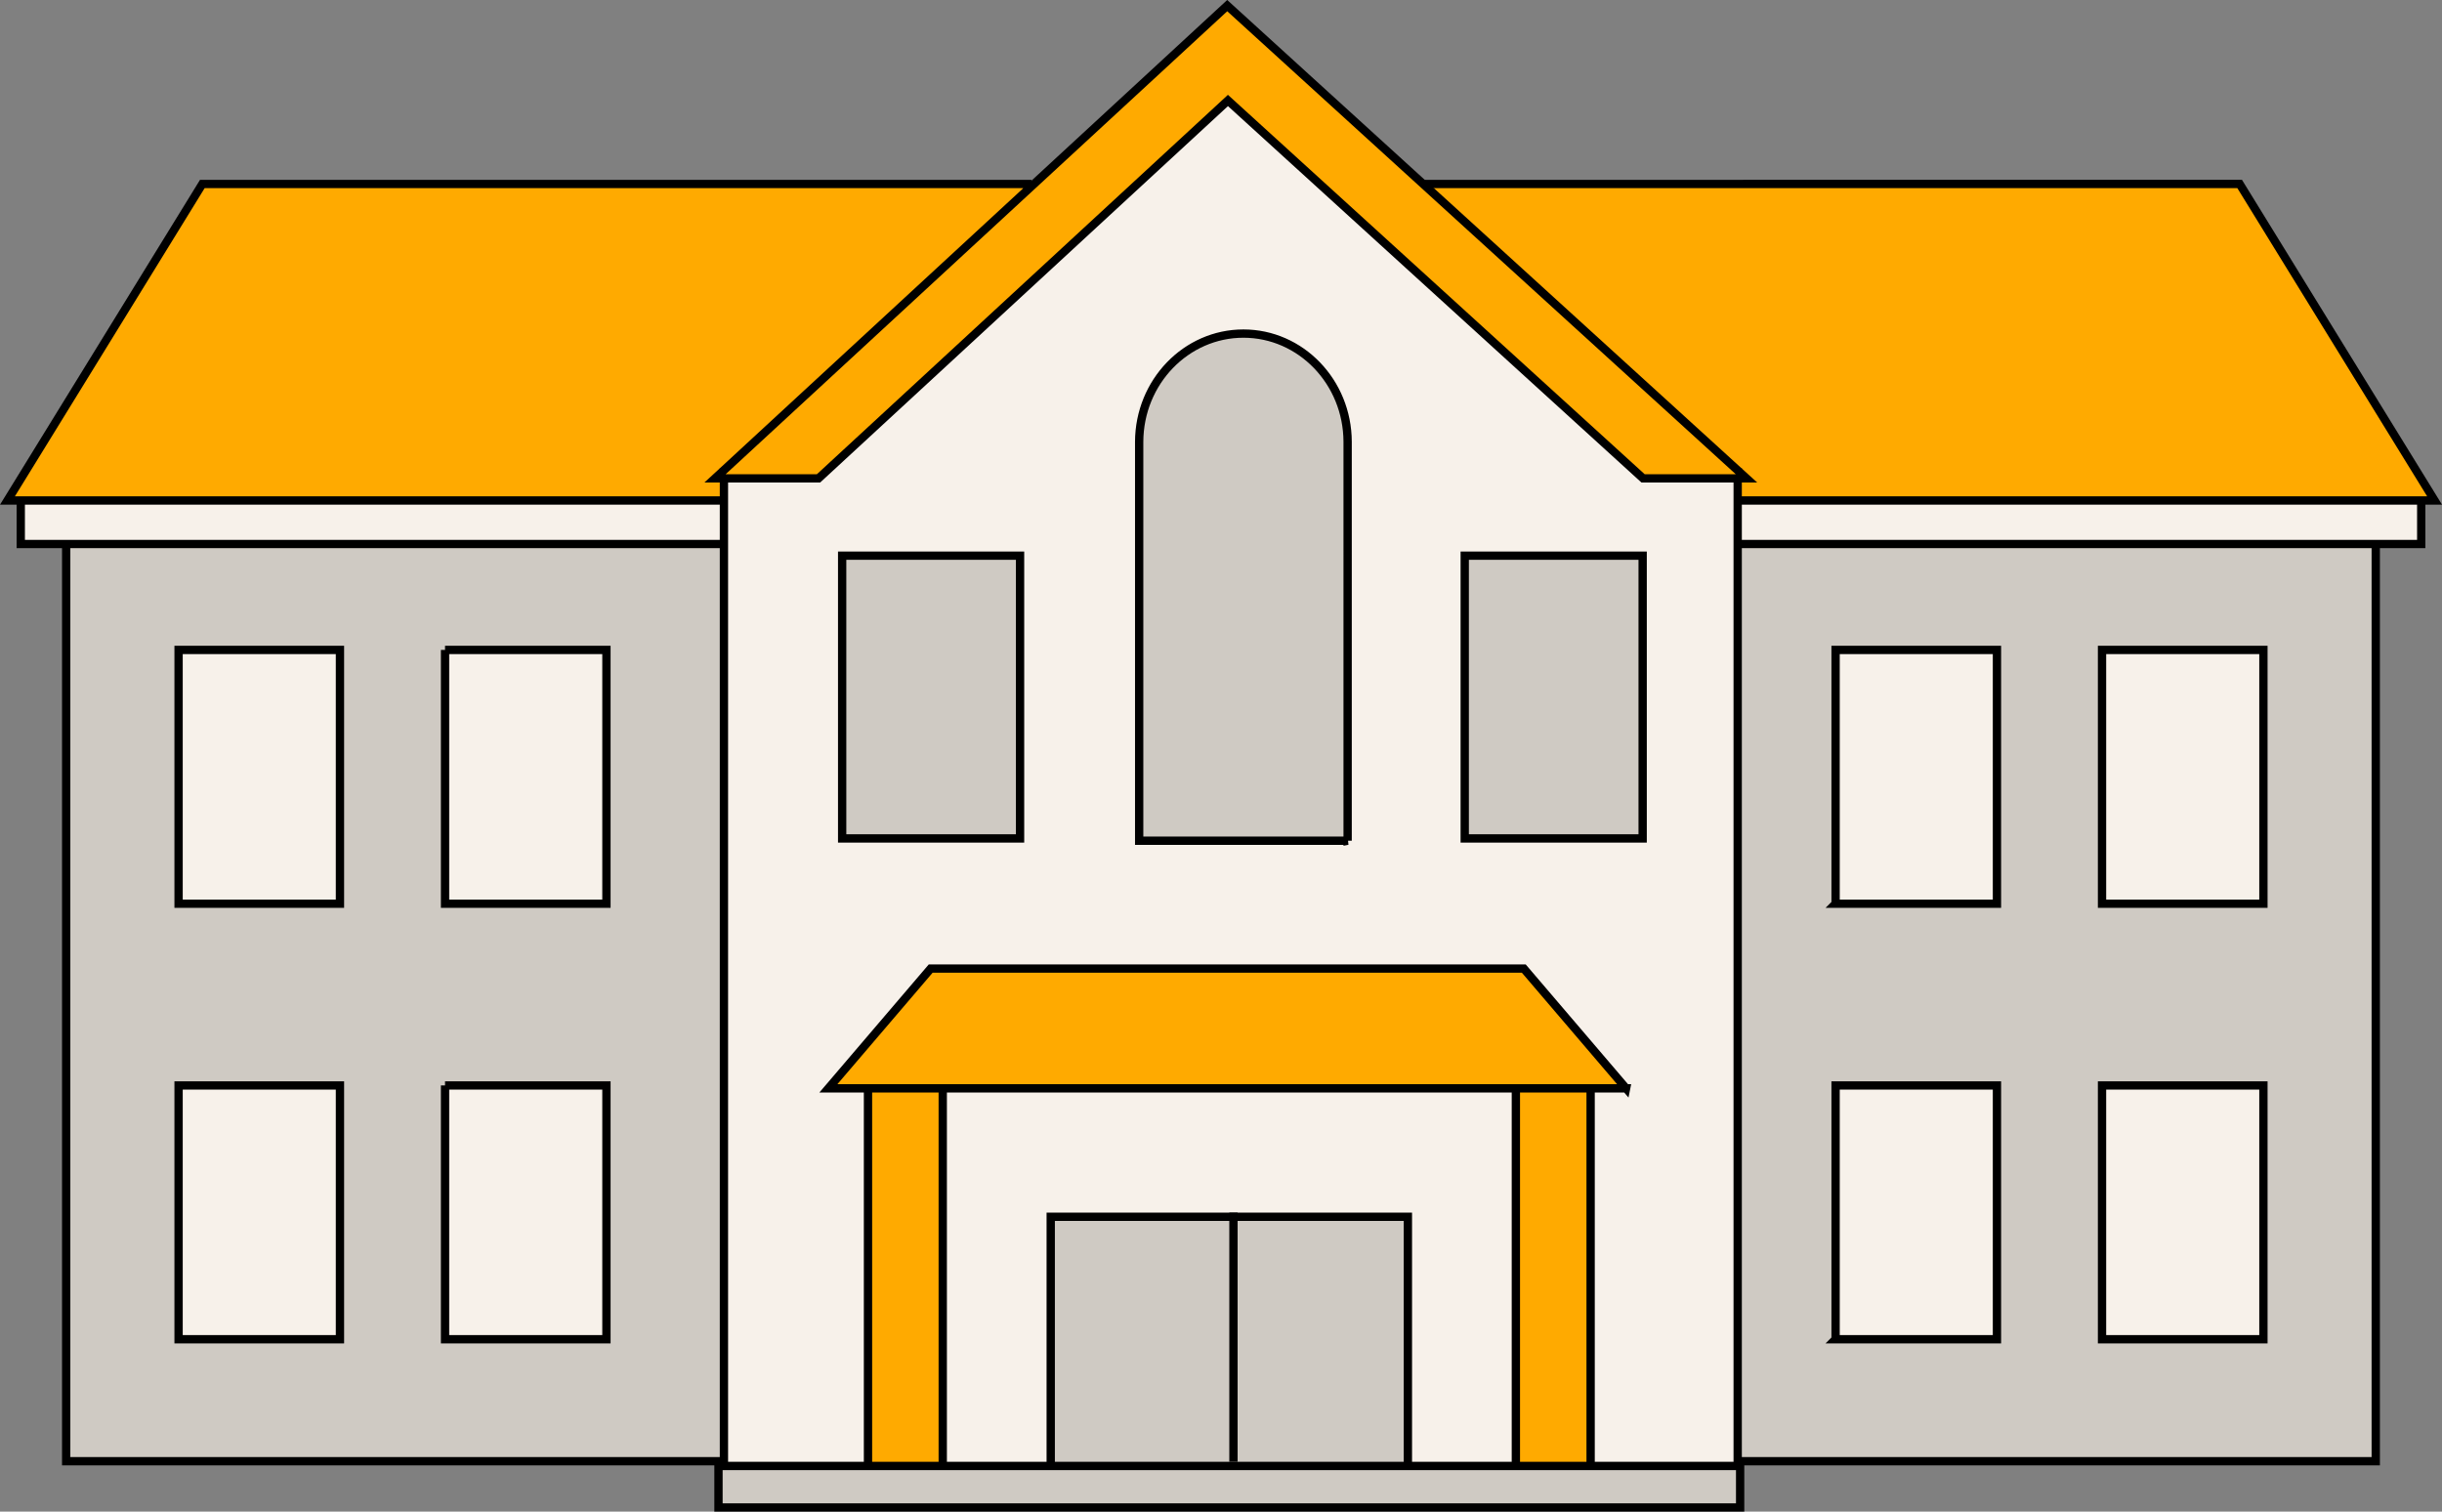 <svg width="147" height="91" fill="none" xmlns="http://www.w3.org/2000/svg"><rect width="100%" height="100%" fill="#808080" stroke="none"/><path d="M56.453 28.545H3.984v59.42h52.47v-59.42Z" fill="#CFCAC3" stroke="#000" stroke-width=".5"/><path d="M1.25 32.75h60.5v-3.5H1.25v3.5Zm9.5 6.375v15.278h9.714V39.125H10.75Zm16.04 0v15.278h9.715V39.125h-9.716ZM10.75 65.344v15.278h9.714V65.344H10.75Zm16.04 0v15.278h9.715V65.344h-9.716Z" fill="#F7F1EA" stroke="#000" stroke-width=".5"/><path d="M61.84 11.075H12.18L.448 30.13H61.84V11.075Z" fill="#FA0" stroke="#000" stroke-width=".5"/><path d="M143.012 87.966V28.545H90.543v59.42h52.469Z" fill="#CFCAC3" stroke="#000" stroke-width=".5"/><path d="M85.25 32.75h60.5v-3.5h-60.5v3.5Zm41.285 21.653h9.715V39.125h-9.715v15.278Zm-16.039 0h9.714V39.125h-9.714v15.278Zm16.039 26.219h9.715V65.344h-9.715v15.278Zm-16.039 0h9.714V65.344h-9.714v15.278Z" fill="#F7F1EA" stroke="#000" stroke-width=".5"/><path d="M85.16 11.075V30.13h61.394l-11.735-19.055H85.16Z" fill="#FA0" stroke="#000" stroke-width=".5"/><path d="M43.578 89.963h61.025v-61.53H43.578v61.53Z" fill="#F7F1EA" stroke="#000" stroke-width=".5"/><path d="M52.25 64.25v24.5h4.5v-24.5h-4.5Zm39 24.5h4.5v-24.5h-4.5v24.5Z" fill="#FA0" stroke="#000" stroke-width=".5"/><path d="m97.886 65.519-6.159-7.211H56.024l-6.158 7.21h48.02Z" fill="#FA0" stroke="#000" stroke-width=".5"/><path d="M63.25 73.25v15.5h21.5v-15.5h-21.5Z" fill="#CFCAC3" stroke="#000" stroke-width=".5"/><path stroke="#000" stroke-width=".5" d="M74.25 73v15"/><path d="M73.908 4.962 48.085 28.798h52.003L73.908 4.962Z" fill="#F1F5EF" stroke="#000" stroke-width=".5"/><path d="M47.445 29.048h53.289L73.906 4.623l-26.46 24.425Z" fill="#F7F1EA"/><path d="m73.75 6.204.168-.156.17.155 24.82 22.595h6.225L73.875.338l-30.833 28.46h6.23L73.75 6.204Z" fill="#FA0" stroke="#000" stroke-width=".5"/><path d="M50.695 33.452v17.022h10.709V33.452H50.695Zm37.477 0v17.022h10.71V33.452h-10.71Zm-7.049 17.159V26.597c-.01-3.608-2.825-6.515-6.274-6.515-3.447 0-6.262 2.906-6.275 6.514v24.015h12.55ZM43.25 90.75h61.5v-2.5h-61.5v2.5Z" fill="#CFCAC3" stroke="#000" stroke-width=".5"/></svg>
